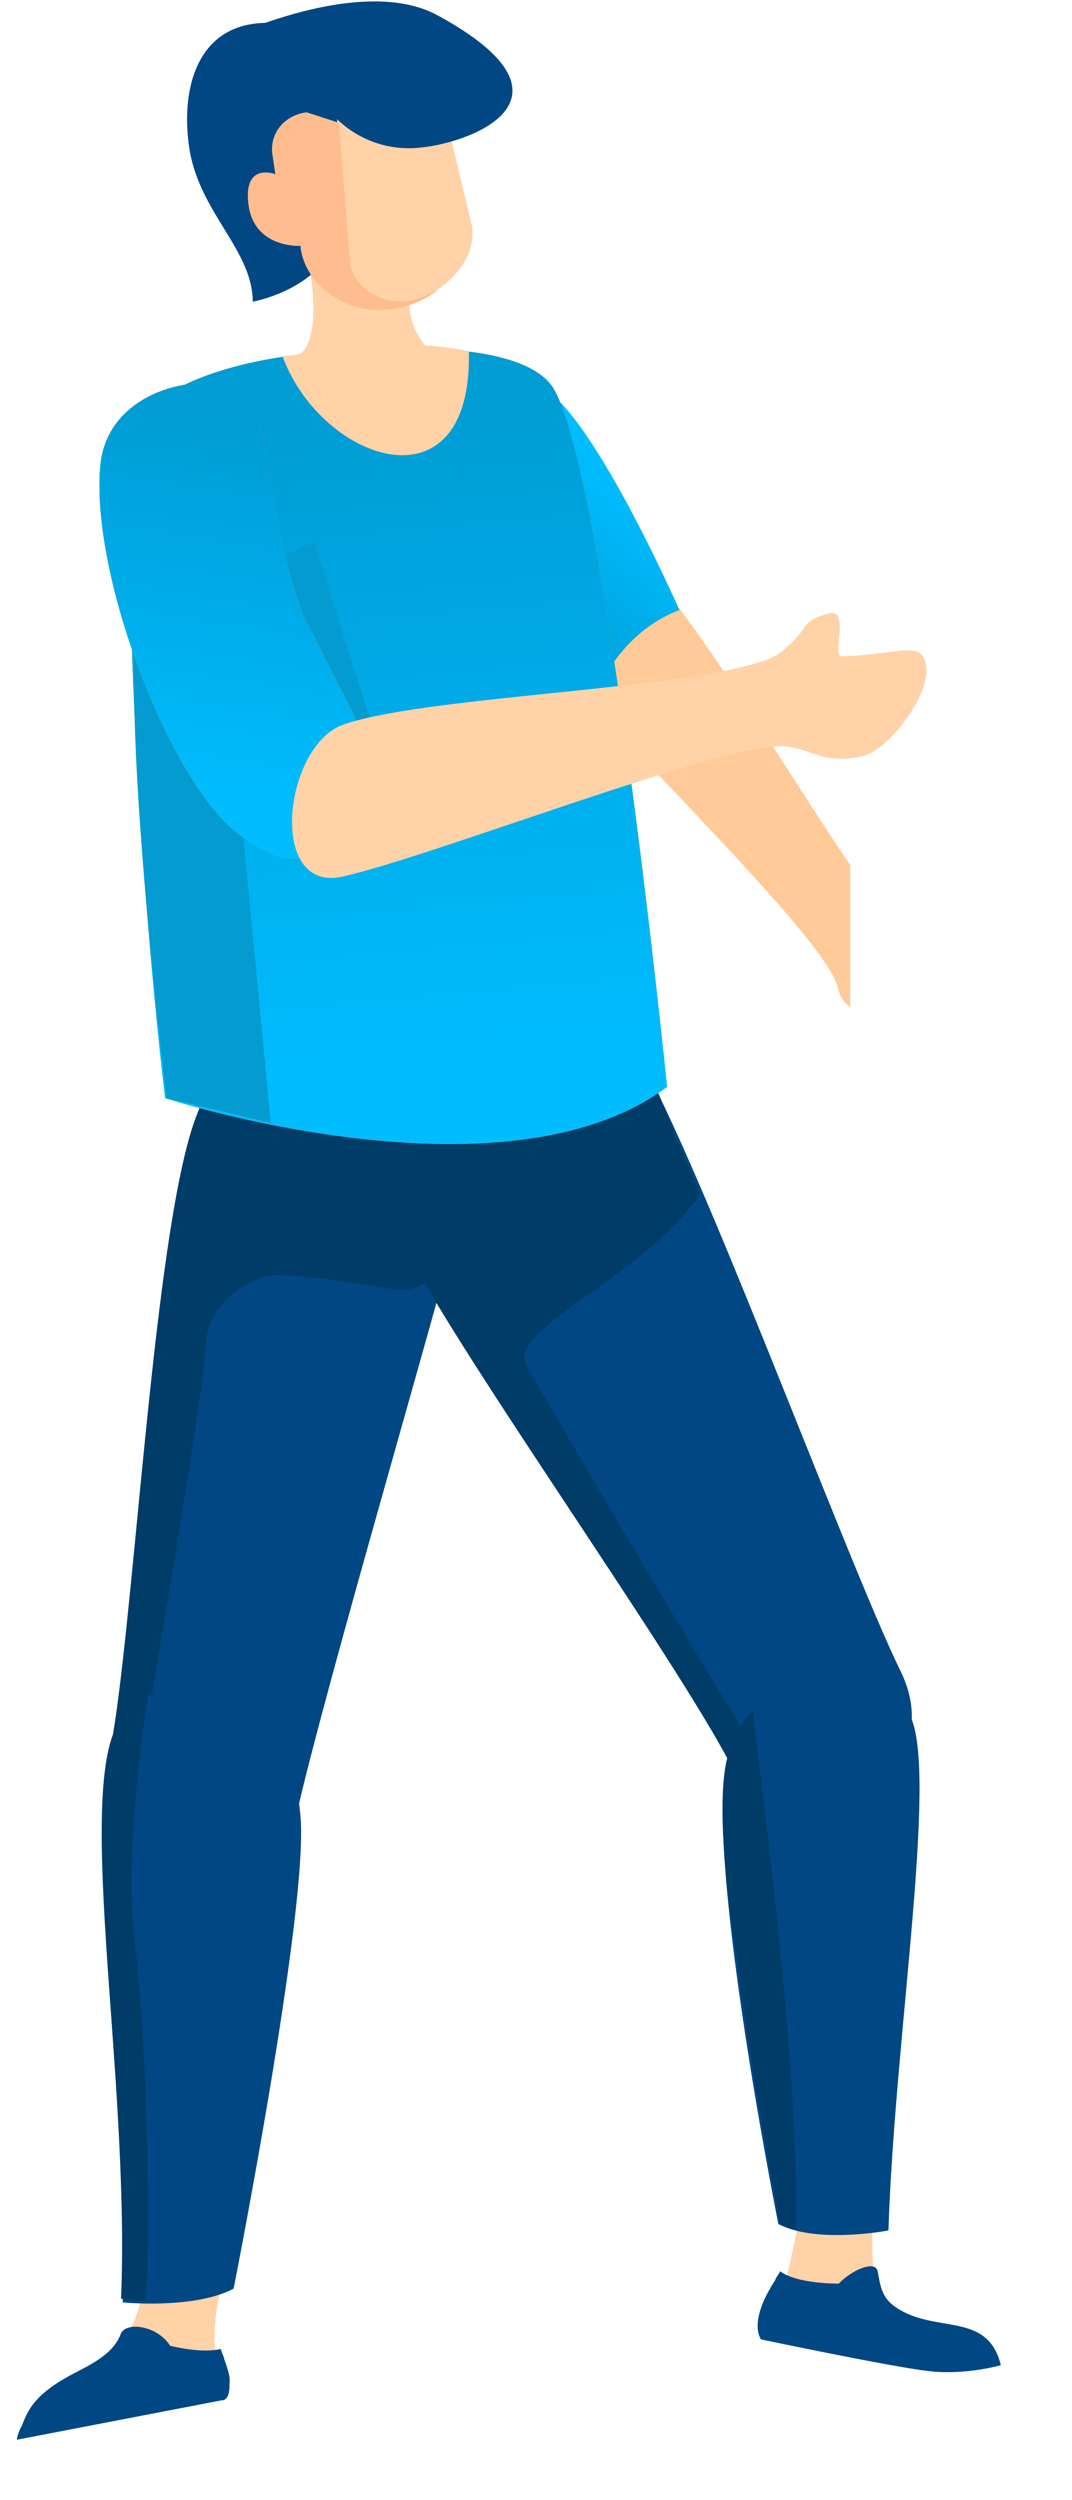 <svg width="145" height="338" viewBox="0 0 145 338" fill="none" xmlns="http://www.w3.org/2000/svg">
<g clip-path="url(#clip0_8005_48)">
<path d="M70.487 83.477C77.715 94.809 111.79 126.221 113.359 133.653C114.928 141.085 130.285 134.085 123.157 127.51C116.028 120.935 98.476 89.521 89.346 79.149C76.05 64.297 68.613 80.639 70.487 83.477Z" fill="#FFCA97"/>
<path d="M130.967 141.314C128.237 135.159 132.439 130.083 128.028 126.046C123.532 121.83 122.592 119.427 118.8 121.456C114.838 123.566 116.796 126.8 119.867 133.67C122.77 140.62 134.979 150.587 130.967 141.314Z" fill="#FFCA97"/>
<path d="M78.871 98.51C78.871 98.51 81.398 86.491 91.9 82.482C91.9 82.482 78.134 51.169 71.507 51.891C64.879 52.613 69.409 84.842 69.619 88.103C69.667 90.957 76.06 97.169 78.871 98.51Z" fill="url(#paint0_linear_8005_48)"/>
</g>
<path d="M26.963 150.185C31.798 138.206 40.865 130.22 43.686 128.129C48.32 124.706 59.805 124.896 62.828 133.833C65.85 142.769 66.454 148.284 62.223 164.446C57.992 180.798 41.671 236.129 39.455 248.488C37.239 260.657 13.06 250.96 15.679 233.277C18.702 213.502 21.119 164.065 26.963 150.185Z" fill="#004784"/>
<path d="M53.361 174.327C47.316 173.377 38.047 171.856 35.831 172.616C31.398 173.947 27.771 177.75 27.771 182.313C27.771 187.637 18.906 238.595 18.906 238.975C18.1 238.215 16.689 237.264 15.279 235.743C15.279 234.982 15.279 234.222 15.481 233.271C18.503 213.496 21.122 164.06 26.764 150.37C31.197 139.532 38.853 131.926 42.48 129.074C42.883 128.694 43.084 128.503 43.487 128.313C48.122 124.891 59.607 125.081 62.629 134.018C65.651 142.954 66.256 148.468 62.025 164.63C61.823 165.391 60.816 168.053 60.01 170.715C59.002 173.187 56.181 174.708 53.361 174.327Z" fill="#003C68"/>
<path d="M85.487 141.448C78.75 131.425 68.897 126.707 65.765 125.891C60.834 124.35 50.209 128.714 49.221 138.902C48.163 148.913 48.484 154.709 55.69 169.244C62.707 183.853 96.199 230.162 100.635 241.493C105.071 252.825 129.54 241.816 121.85 226.041C114.159 210.266 93.292 153.094 85.487 141.448Z" fill="#004784"/>
<path d="M50.896 158.663C48.103 150.976 48.128 146.066 48.961 138.797C49.597 133.239 53.012 129.248 57.001 127.278C57.188 127.204 57.564 127.057 57.751 126.984C57.939 126.91 58.127 126.837 58.502 126.69C59.252 126.396 59.815 126.176 60.447 126.132C61.267 126.016 62.275 125.826 62.907 125.782C63.351 125.812 63.727 125.665 63.983 125.769C64.171 125.696 64.428 125.799 64.428 125.799C64.873 125.829 65.13 125.933 65.386 126.037C65.644 126.14 65.831 126.067 66.088 126.17C66.276 126.097 66.345 126.274 66.602 126.378C66.602 126.378 66.602 126.378 66.859 126.481L67.116 126.585C67.116 126.585 67.116 126.585 67.373 126.688C67.373 126.688 67.63 126.792 67.699 126.969C67.699 126.969 67.699 126.969 67.956 127.073C68.282 127.353 68.727 127.384 69.053 127.664C69.053 127.664 69.122 127.841 69.31 127.768C69.567 127.871 69.567 127.871 69.824 127.975L70.081 128.078C70.338 128.182 70.338 128.182 70.595 128.286C70.595 128.286 70.664 128.463 70.852 128.389C71.365 128.597 71.761 129.054 72.275 129.261C72.275 129.261 72.344 129.439 72.532 129.365C72.789 129.469 72.858 129.646 73.115 129.749L73.372 129.853C73.629 129.957 73.698 130.134 73.955 130.237L74.212 130.341C74.795 130.725 75.379 131.109 75.774 131.567L76.031 131.671C76.288 131.774 76.357 131.951 76.614 132.055C76.683 132.232 76.871 132.159 76.94 132.336C77.197 132.439 77.267 132.616 77.524 132.72L77.781 132.824C78.107 133.104 78.364 133.208 78.69 133.488C79.016 133.769 79.343 134.05 79.412 134.227C79.481 134.404 79.481 134.404 79.738 134.507C79.995 134.611 80.134 134.965 80.391 135.069C80.46 135.246 80.647 135.172 80.717 135.349C80.974 135.453 81.112 135.807 81.369 135.911C81.439 136.088 81.439 136.088 81.696 136.191C82.022 136.472 82.16 136.826 82.487 137.107C82.813 137.388 82.952 137.742 83.278 138.022C83.347 138.199 83.347 138.199 83.604 138.303C83.674 138.48 84 138.761 84.069 138.938C84.138 139.115 84.138 139.115 84.395 139.218C84.465 139.395 84.791 139.676 84.86 139.853C84.93 140.03 84.93 140.03 85.186 140.134C85.513 140.415 85.651 140.769 86.047 141.226C86.116 141.403 86.373 141.507 86.512 141.861L86.581 142.038C86.65 142.215 86.72 142.392 86.789 142.569C86.858 142.746 86.858 142.746 86.928 142.923C86.997 143.1 87.066 143.278 87.136 143.455C87.205 143.632 87.205 143.632 87.274 143.809C87.344 143.986 87.413 144.163 87.482 144.34C87.552 144.517 87.551 144.517 87.621 144.694C87.69 144.871 87.829 145.225 87.898 145.402C87.967 145.579 87.967 145.579 88.037 145.756C88.314 146.465 88.779 147.099 89.125 147.985L89.195 148.162C89.333 148.516 89.472 148.87 89.541 149.047C89.611 149.224 89.611 149.224 89.68 149.401C89.819 149.755 89.957 150.109 90.026 150.286C90.096 150.463 90.096 150.463 90.165 150.64C90.304 150.995 90.442 151.349 90.581 151.703C90.65 151.88 90.65 151.88 90.72 152.057C90.858 152.411 91.066 152.942 91.274 153.473C91.829 154.89 92.64 156.41 93.264 158.003C93.264 158.003 93.264 158.003 93.333 158.18C93.541 158.712 93.749 159.243 93.957 159.774C93.957 159.774 93.957 159.774 94.026 159.951C94.234 160.482 94.442 161.013 94.65 161.544C86.916 172.74 68.46 179.761 71.22 184.602C72.309 186.83 99.32 232.613 100.833 234.267C101.09 234.37 102.174 242.114 100.604 242.524C100.465 242.17 100.396 241.993 100.257 241.639C95.89 230.484 63.585 185.549 55.589 170.098C55.519 169.921 55.381 169.567 55.312 169.39C54.223 167.162 53.203 165.111 52.441 163.163C52.005 161.496 51.45 160.08 50.896 158.663Z" fill="#003C68"/>
<path d="M122.17 315.157C116.06 312.728 118.5 298.084 118.315 292.738L108.971 295.171C108.971 295.171 107.413 304.555 105.72 310.501C105.031 312.924 106.727 313.877 106.727 313.877L122.17 315.157Z" fill="#FFD2A7"/>
<path d="M120.886 311.767C119.271 310.513 119.085 309.144 118.705 307.052C118.316 305.607 115.309 306.863 113.449 308.766C113.449 308.766 107.874 308.845 105.518 307.096C105.377 307.477 105.034 307.781 104.822 308.352C101.077 314.097 102.946 316.31 102.946 316.31C102.946 316.31 120.807 320.072 125.754 320.614C130.701 321.157 135.377 319.794 135.377 319.794C133.516 312.293 126.339 315.759 120.886 311.767Z" fill="#004784"/>
<path d="M122.624 231.187C127.384 237.119 121.032 274.367 120.17 301.58C120.17 301.58 110.511 303.443 105.28 300.716C105.28 300.716 94.582 247.349 98.698 236.817C104.336 222.597 116.214 223.209 122.624 231.187Z" fill="#004784"/>
<path d="M98.712 236.63C99.505 234.406 100.667 232.596 101.798 231.164C101.735 231.922 108.323 278.839 107.641 301.487C107.054 301.248 106.653 301.214 106.267 300.991C106.082 300.785 105.68 300.751 105.496 300.545C105.496 300.545 102.104 283.088 99.747 265.337C97.75 252.958 96.926 241.06 98.712 236.63Z" fill="#003C68"/>
<path d="M39.457 48.082C33.413 48.843 22.331 51.315 19.107 56.829C15.883 62.343 18.301 114.441 22.331 148.477C22.331 148.477 68.152 163.4 90.233 146.955C90.233 146.955 81.392 59.784 74.34 51.798C68.497 44.953 45.502 47.322 39.457 48.082Z" fill="url(#paint1_linear_8005_48)"/>
<path d="M39.457 48.082C33.413 48.843 22.331 51.315 19.107 56.829C15.883 62.343 18.301 114.441 22.331 148.477C22.331 148.477 68.152 163.4 90.233 146.955C90.233 146.955 81.392 59.784 74.34 51.798C68.497 44.953 45.502 47.322 39.457 48.082Z" fill="url(#paint2_linear_8005_48)"/>
<path d="M38.249 48.276C43.636 62.599 63.954 69.372 63.42 47.488C55.385 45.885 46.994 46.579 38.249 48.276Z" fill="#FFD2A7"/>
<path d="M42.074 36.483C41.873 35.343 41.672 34.772 41.672 34.772C41.672 34.772 53.761 25.645 55.373 34.962L42.074 36.483Z" fill="url(#paint3_linear_8005_48)"/>
<path d="M54.971 54.172L58.597 47.707C58.597 47.707 54.769 45.235 55.373 38.96C56.582 23.559 41.672 34.967 41.672 34.967C41.672 34.967 44.292 47.707 39.456 48.277L54.971 54.172Z" fill="#FFD2A7"/>
<path d="M18.419 84.45L42.527 73.206L50.562 98.92L31.377 97.139L36.63 151.837L22.532 148.477C22.532 148.477 16.813 102.128 18.419 84.45Z" fill="#049CD0"/>
<path d="M44.422 110.386C38.101 103.765 43.896 103.781 48.953 98.914C48.712 98.268 41.227 83.717 40.985 83.071C36.98 72.493 36.114 59.531 35.145 57.728C37.702 49.098 14.839 49.098 13.569 62.939C12.177 78.106 23.377 106.699 32.681 113.057C36.187 115.47 39.776 117.464 42.525 114.985C42.479 114.386 45.59 111.452 44.422 110.386Z" fill="url(#paint4_linear_8005_48)"/>
<path d="M44.422 110.386C38.101 103.765 43.896 103.781 48.953 98.914C48.712 98.268 41.227 83.717 40.985 83.071C36.98 72.493 36.114 59.531 35.145 57.728C37.702 49.098 14.839 49.098 13.569 62.939C12.177 78.106 23.377 106.699 32.681 113.057C36.187 115.47 39.776 117.464 42.525 114.985C42.479 114.386 45.59 111.452 44.422 110.386Z" fill="url(#paint5_linear_8005_48)"/>
<path d="M59.61 12.903L63.842 30.586C64.647 35.91 58.804 40.854 52.76 41.614C46.916 42.375 41.476 38.572 40.67 33.438V33.058C40.67 33.058 34.424 33.438 33.618 27.544C32.812 21.65 37.245 23.551 37.245 23.551L36.842 21.079C36.439 18.227 38.655 15.565 41.678 15.185L59.61 12.903Z" fill="#FFD2A7"/>
<path d="M45.852 29.295C45.852 38.702 34.187 40.793 34.187 40.793C34.187 33.894 27.105 28.877 25.647 20.306C24.189 11.317 27.105 1.283 39.187 3.373C46.477 4.419 45.852 19.888 45.852 29.295Z" fill="#004784"/>
<path d="M44.513 14.938C44.513 14.938 48.795 20.823 56.951 19.951C64.457 19.149 79.339 13.056 59.194 2.077C48.795 -3.59 30.341 5.327 30.341 5.327L44.513 14.938Z" fill="#004784"/>
<path d="M37.245 23.552L36.842 20.89C36.439 18.038 38.454 15.566 41.476 15.185L45.867 16.613V16.803L47.319 35.34C47.722 38.953 51.752 41.235 55.379 40.664C56.588 40.474 58.804 39.523 59.61 38.953C57.192 40.854 54.775 41.615 52.76 41.805C46.916 42.566 41.476 38.763 40.67 33.629V33.249C40.67 33.249 34.424 33.629 33.618 27.735C32.812 21.84 37.245 23.552 37.245 23.552Z" fill="#FFBC8E"/>
<path d="M14.22 319.026C20.195 314.312 19.607 306.351 20.212 301.027L31.564 303.814C31.564 303.814 27.938 312.941 29.348 319.026C30.759 325.11 28.744 324.54 28.744 324.54H8.828C20.912 325.592 13.006 323.898 14.22 319.026Z" fill="#FFD2A7"/>
<path d="M2.276 329.877L29.976 324.544C29.976 324.544 31.037 324.727 31.038 322.597C31.056 321.626 31.253 321.588 30.355 319.05C30.247 318.49 29.977 318.154 29.869 317.594C27.333 318.276 23.016 317.171 23.016 317.171C21.254 314.412 17.045 313.867 16.344 315.551C15.264 318.47 11.846 319.902 9.616 321.106C4.597 323.815 3.77 325.91 2.942 328.006C2.33 329.092 2.276 329.877 2.276 329.877Z" fill="#004784"/>
<path d="M17.008 231.656C9.401 238.71 17.646 280.826 16.598 311.308C16.598 311.308 26.209 312.272 31.599 309.449C31.599 309.449 41.841 257.679 40.63 245.379C38.524 223.997 25.178 224.165 17.008 231.656Z" fill="#004784"/>
<path d="M17.005 231.662C17.933 230.806 19.061 229.931 20.008 229.265C19.415 233.526 16.681 250.991 18.293 263.251C20.035 276.836 20.411 306.582 19.637 311.052C17.813 311.041 16.372 310.801 16.372 310.801C17.658 280.678 9.617 238.885 17.005 231.662Z" fill="#003C68"/>
<path d="M46.515 97.945C58.548 93.783 99.378 93.107 105.682 88.141C109.971 84.638 107.862 84.228 111.989 82.959C115.101 82.061 112.463 88.753 113.823 88.738C121.507 88.585 124.872 86.284 125.3 90.244C125.728 94.204 120.084 101.422 116.755 102.216C111.268 103.499 109.796 101.137 105.846 100.891C97.135 100.695 59.014 115.607 46.55 118.476C36.054 121.109 38.334 100.697 46.515 97.945Z" fill="#FFD2A7"/>
<defs>
<linearGradient id="paint0_linear_8005_48" x1="82.9" y1="63.938" x2="66.029" y2="83.949" gradientUnits="userSpaceOnUse">
<stop stop-color="#00BDFF"/>
<stop offset="1" stop-color="#009DD5"/>
</linearGradient>
<linearGradient id="paint1_linear_8005_48" x1="57.36" y1="147.046" x2="49.129" y2="55.827" gradientUnits="userSpaceOnUse">
<stop stop-color="#FFAE00"/>
<stop offset="1" stop-color="#FF7800"/>
</linearGradient>
<linearGradient id="paint2_linear_8005_48" x1="57.36" y1="147.068" x2="49.176" y2="56.11" gradientUnits="userSpaceOnUse">
<stop stop-color="#00BDFF"/>
<stop offset="1" stop-color="#009DD5"/>
</linearGradient>
<linearGradient id="paint3_linear_8005_48" x1="80.968" y1="29.463" x2="7.077" y2="39.568" gradientUnits="userSpaceOnUse">
<stop offset="1.09e-06" stop-color="#FFD000"/>
<stop offset="1" stop-color="#FF7300"/>
</linearGradient>
<linearGradient id="paint4_linear_8005_48" x1="27.509" y1="106.885" x2="35.303" y2="58.754" gradientUnits="userSpaceOnUse">
<stop stop-color="#FFAE00"/>
<stop offset="1" stop-color="#FF7800"/>
</linearGradient>
<linearGradient id="paint5_linear_8005_48" x1="25.556" y1="108.493" x2="33.405" y2="57.776" gradientUnits="userSpaceOnUse">
<stop stop-color="#00BDFF"/>
<stop offset="1" stop-color="#009DD5"/>
</linearGradient>
<clipPath id="clip0_8005_48">
<rect width="78" height="106" fill="white" transform="translate(37 47)"/>
</clipPath>
</defs>
</svg>
